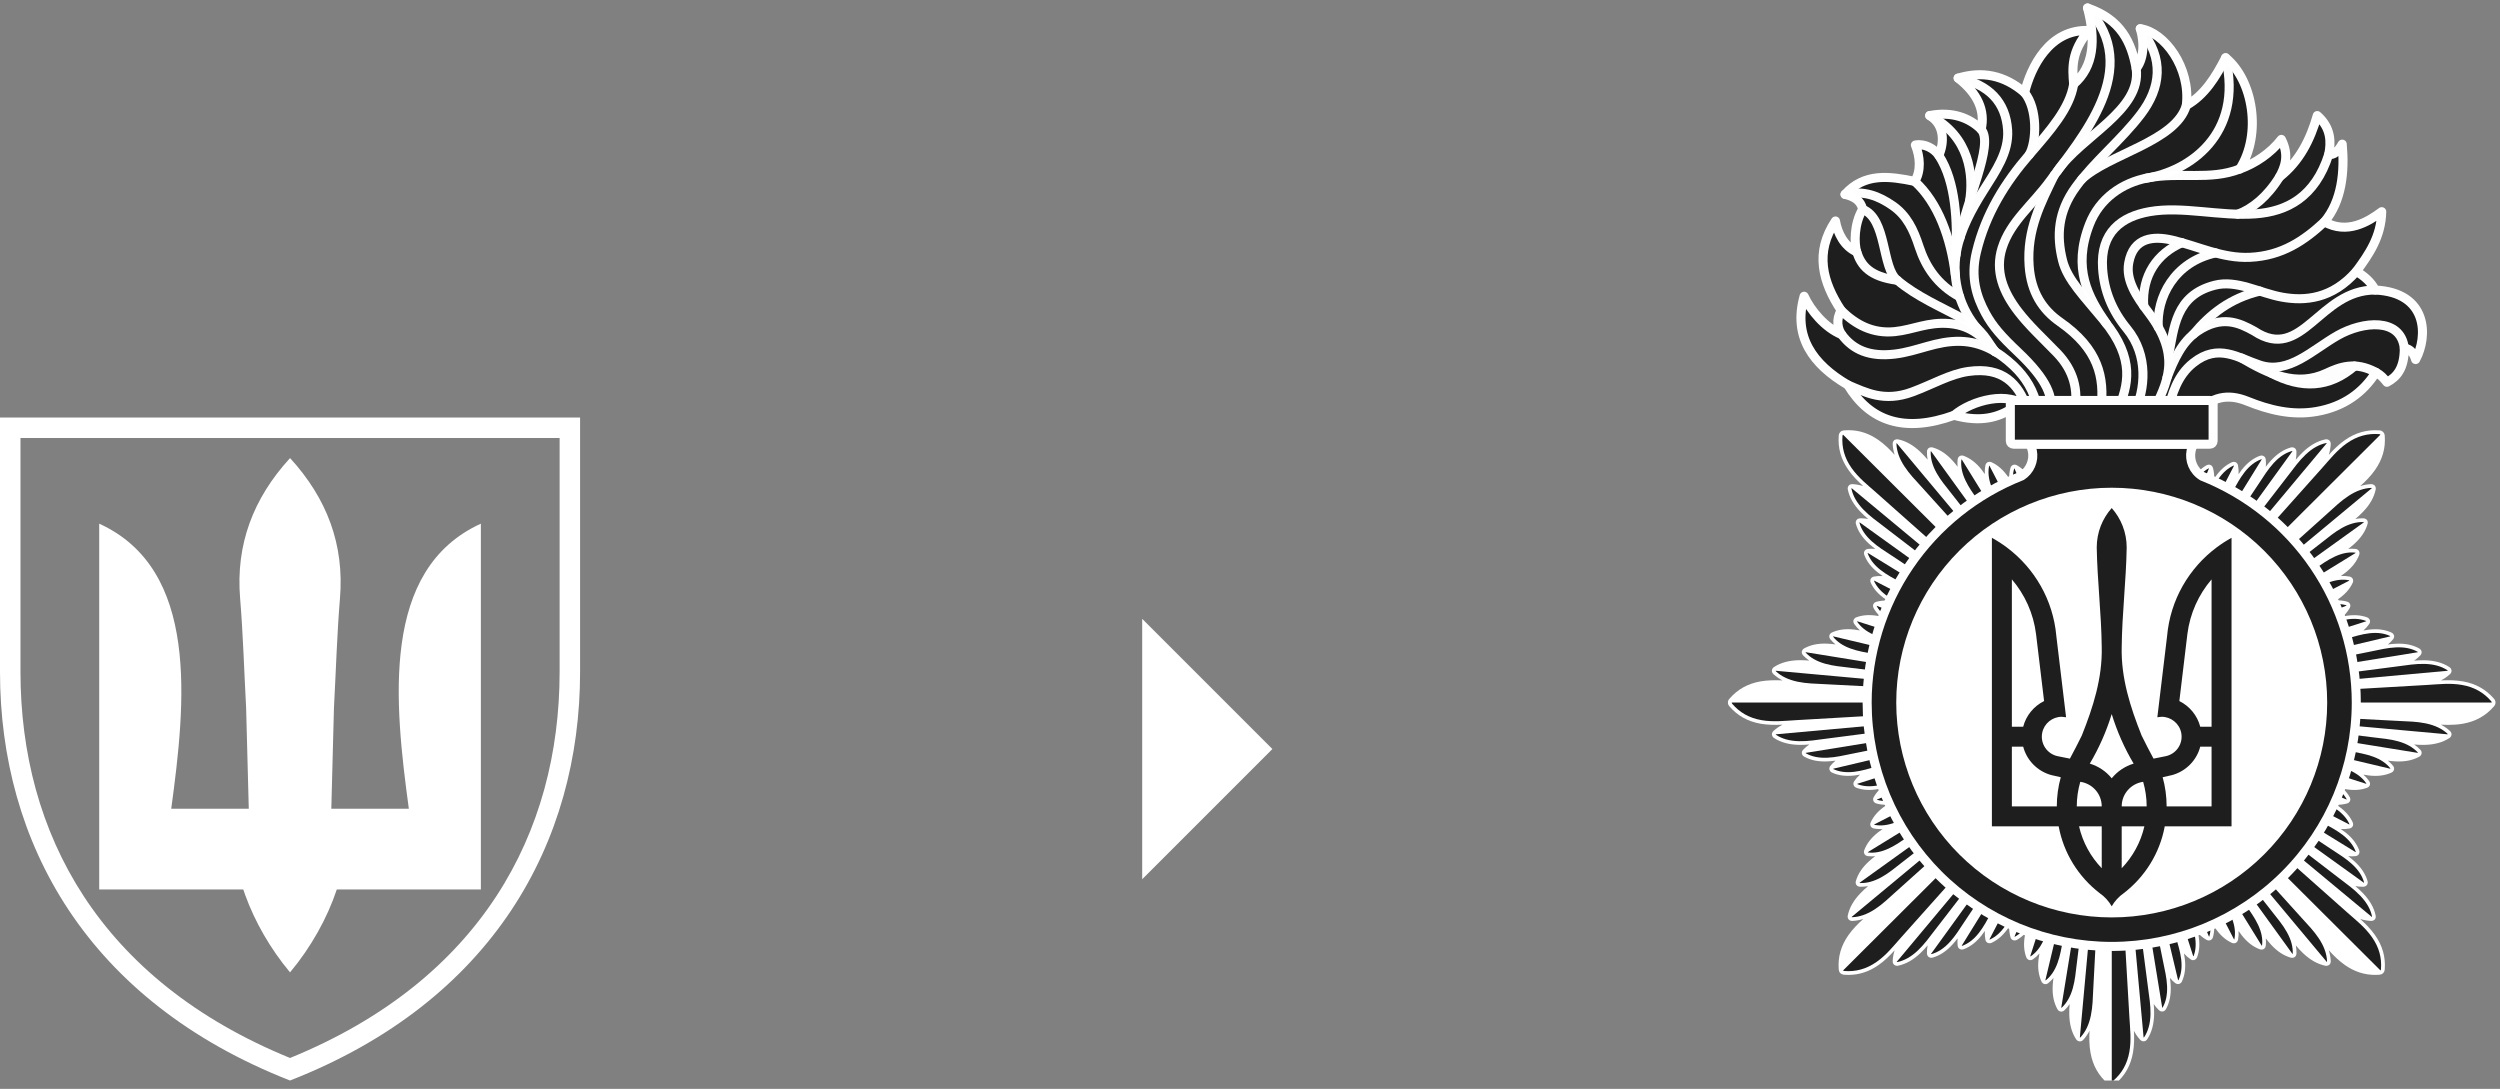 <svg width="225" height="98" viewBox="0 0 225 98" fill="none" xmlns="http://www.w3.org/2000/svg">
<rect x="0" y="0" width="225" height="98" fill="#808080" stroke="none"/>
<g clip-path="url(#clip0_9126_3139)">
<path d="M26.104 41.227C29.439 44.867 30.995 49.031 30.598 53.844C30.329 57.096 30.234 60.41 30.056 63.697L29.818 72.786H36.796C35.501 63.252 34.228 51.257 43.278 47.13V80.051H30.312C29.451 82.633 27.998 85.244 26.104 87.513C24.328 85.386 22.939 82.959 22.063 80.536L21.895 80.051H8.929V47.13C17.979 51.257 16.707 63.252 15.411 72.786H22.39L22.151 63.697C21.974 60.41 21.878 57.096 21.61 53.844C21.212 49.031 22.769 44.867 26.104 41.227Z" fill="white"/>
<path fill-rule="evenodd" clip-rule="evenodd" d="M52.208 60.46C52.208 75.811 44.39 90.084 26.105 97.246C7.819 90.084 0 75.811 0 60.46V37.58H52.208V60.46ZM1.843 60.461C1.843 74.988 8.944 88.213 26.104 95.218C43.263 88.213 50.365 74.988 50.366 60.461V39.422H1.843V60.461Z" fill="white"/>
<path d="M102.798 55.697L114.514 67.413L102.798 79.129V55.697Z" fill="white"/>
<g clip-path="url(#clip1_9126_3139)">
<path d="M166.387 38.717C166.247 38.716 166.105 38.721 165.96 38.732C165.835 38.743 165.731 38.785 165.649 38.86C165.641 38.867 165.634 38.874 165.628 38.88C165.547 38.962 165.5 39.068 165.488 39.195C165.486 39.2 165.486 39.203 165.486 39.208C165.401 40.332 165.688 41.345 166.365 42.304C166.758 42.862 167.221 43.323 167.695 43.75C167.366 43.646 167.036 43.587 166.699 43.572C166.535 43.572 166.437 43.651 166.408 43.685L166.404 43.689C166.398 43.695 166.391 43.701 166.386 43.708C166.339 43.762 166.265 43.88 166.303 44.064C166.452 44.763 166.822 45.416 167.437 46.061C167.661 46.295 167.896 46.508 168.136 46.708C167.921 46.667 167.709 46.648 167.497 46.648L167.406 46.649C167.241 46.655 167.146 46.737 167.101 46.79L167.088 46.807C167.046 46.864 166.983 46.984 167.032 47.161C167.216 47.801 167.604 48.384 168.216 48.942C168.397 49.107 168.584 49.258 168.774 49.4C168.55 49.378 168.295 49.381 168.152 49.401C168.136 49.401 168.12 49.403 168.104 49.405C167.937 49.428 167.853 49.524 167.816 49.581C167.811 49.589 167.806 49.598 167.801 49.606C167.769 49.667 167.734 49.774 167.778 49.913C167.78 49.921 167.783 49.93 167.786 49.938C168.009 50.536 168.417 51.063 169.033 51.548C169.167 51.654 169.303 51.752 169.441 51.844C169.174 51.829 168.912 51.843 168.652 51.892C168.483 51.926 168.404 52.031 168.372 52.09C168.37 52.094 168.368 52.097 168.367 52.1C168.362 52.11 168.358 52.118 168.355 52.127C168.355 52.128 168.354 52.13 168.353 52.131C168.327 52.197 168.306 52.309 168.368 52.45C168.636 53.029 169.083 53.524 169.735 53.961C169.781 53.992 169.828 54.023 169.875 54.052C169.525 54.038 169.189 54.075 168.872 54.162V54.162C168.868 54.163 168.864 54.164 168.86 54.166C168.72 54.208 168.65 54.295 168.616 54.359C168.61 54.371 168.604 54.383 168.599 54.396C168.574 54.459 168.544 54.588 168.631 54.742C168.781 55.006 168.97 55.248 169.201 55.47C169.17 55.464 169.14 55.458 169.11 55.452C168.338 55.301 167.668 55.337 167.076 55.555C166.948 55.6 166.881 55.681 166.847 55.747C166.835 55.768 166.825 55.791 166.818 55.814C166.799 55.879 166.782 56.003 166.869 56.141C166.872 56.145 166.875 56.151 166.879 56.155C167.025 56.369 167.198 56.563 167.399 56.742C167.236 56.71 167.071 56.683 166.902 56.663C166.119 56.572 165.458 56.657 164.877 56.923C164.739 56.986 164.682 57.087 164.657 57.156C164.651 57.173 164.647 57.191 164.643 57.21C164.63 57.279 164.629 57.402 164.732 57.534C164.868 57.703 165.022 57.858 165.195 57.999C164.96 57.966 164.721 57.941 164.477 57.93C163.639 57.891 162.962 58.032 162.374 58.356C162.255 58.423 162.203 58.513 162.18 58.582C162.174 58.599 162.169 58.615 162.166 58.632C162.164 58.641 162.163 58.65 162.162 58.659C162.155 58.724 162.16 58.852 162.28 58.983C162.28 58.983 162.28 58.983 162.28 58.983C162.281 58.985 162.283 58.987 162.284 58.988C162.285 58.989 162.286 58.99 162.286 58.99C162.451 59.162 162.634 59.316 162.836 59.454C162.581 59.431 162.321 59.417 162.058 59.417L161.881 59.419C160.99 59.442 160.264 59.642 159.662 60.033C159.567 60.095 159.519 60.169 159.493 60.24C159.481 60.27 159.473 60.302 159.47 60.334C159.47 60.339 159.469 60.344 159.469 60.349C159.465 60.418 159.478 60.552 159.611 60.673C159.853 60.895 160.125 61.082 160.431 61.238C159.74 61.204 159.05 61.22 158.462 61.322C157.303 61.524 156.382 62.038 155.641 62.896C155.557 62.996 155.513 63.105 155.515 63.187C155.512 63.206 155.512 63.225 155.513 63.244C155.515 63.359 155.559 63.467 155.645 63.567C156.382 64.422 157.304 64.935 158.463 65.137C159.05 65.239 159.739 65.257 160.43 65.221C160.127 65.377 159.857 65.563 159.616 65.783C159.484 65.904 159.471 66.038 159.474 66.089V66.09C159.474 66.114 159.476 66.137 159.482 66.16C159.497 66.235 159.541 66.34 159.668 66.424C160.27 66.814 160.996 67.014 161.887 67.037L162.064 67.039C162.327 67.039 162.587 67.024 162.843 67.002C162.636 67.142 162.45 67.3 162.282 67.476C162.165 67.601 162.16 67.731 162.165 67.76C162.165 67.785 162.168 67.81 162.174 67.834C162.189 67.906 162.236 68.019 162.38 68.1C162.965 68.424 163.646 68.564 164.481 68.525C164.726 68.515 164.966 68.49 165.201 68.456C165.027 68.599 164.872 68.755 164.735 68.926C164.643 69.042 164.636 69.155 164.645 69.227C164.649 69.259 164.657 69.29 164.67 69.319C164.697 69.386 164.756 69.474 164.882 69.533C165.464 69.799 166.125 69.884 166.907 69.793C167.076 69.772 167.242 69.746 167.405 69.714C167.203 69.892 167.029 70.089 166.882 70.303C166.784 70.448 166.804 70.579 166.816 70.611V70.612C166.82 70.634 166.827 70.655 166.835 70.676C166.863 70.743 166.927 70.846 167.075 70.899C167.671 71.118 168.348 71.153 169.114 71.004C169.155 70.996 169.196 70.987 169.238 70.979C168.993 71.208 168.794 71.461 168.636 71.737C168.564 71.867 168.575 71.98 168.596 72.049C168.6 72.065 168.606 72.08 168.613 72.095C168.645 72.168 168.716 72.265 168.87 72.312C168.875 72.314 168.88 72.315 168.885 72.316C169.187 72.399 169.505 72.436 169.837 72.426C169.802 72.449 169.766 72.472 169.731 72.496C169.078 72.933 168.631 73.428 168.363 74.01C168.292 74.167 168.331 74.292 168.361 74.353C168.361 74.354 168.362 74.355 168.362 74.356C168.364 74.36 168.367 74.364 168.369 74.368C168.4 74.426 168.479 74.529 168.646 74.564C168.652 74.565 168.658 74.566 168.664 74.567C168.849 74.601 169.04 74.618 169.233 74.618C169.301 74.618 169.369 74.616 169.437 74.612C169.3 74.705 169.164 74.803 169.03 74.908C168.414 75.393 168.006 75.92 167.782 76.518C167.779 76.526 167.777 76.535 167.774 76.544C167.726 76.694 167.772 76.807 167.792 76.84C167.794 76.843 167.794 76.844 167.796 76.847C167.801 76.857 167.806 76.866 167.812 76.876C167.848 76.932 167.93 77.026 168.092 77.05C168.098 77.052 168.105 77.053 168.112 77.053C168.224 77.066 168.337 77.072 168.452 77.072C168.557 77.072 168.664 77.067 168.77 77.056C168.58 77.198 168.393 77.35 168.212 77.515C167.6 78.072 167.212 78.656 167.027 79.299C166.979 79.472 167.042 79.593 167.084 79.649C167.09 79.658 167.097 79.666 167.104 79.675C167.152 79.729 167.246 79.802 167.407 79.808L167.493 79.808C167.705 79.808 167.918 79.789 168.131 79.748C167.892 79.949 167.656 80.162 167.433 80.397C166.818 81.041 166.447 81.694 166.298 82.397C166.261 82.576 166.334 82.694 166.381 82.748L166.389 82.757C166.443 82.817 166.559 82.896 166.719 82.884C167.047 82.869 167.372 82.81 167.699 82.705C167.224 83.133 166.759 83.596 166.364 84.154C165.688 85.114 165.401 86.127 165.485 87.227C165.485 87.241 165.486 87.255 165.488 87.269C165.5 87.394 165.546 87.497 165.599 87.546C165.603 87.552 165.608 87.558 165.613 87.564C165.625 87.577 165.637 87.59 165.651 87.601C165.718 87.662 165.801 87.701 165.911 87.719C165.928 87.723 165.947 87.726 165.964 87.728C166.091 87.737 166.217 87.742 166.343 87.742C167.323 87.742 168.215 87.451 169.07 86.852C169.628 86.461 170.089 86 170.516 85.529C170.413 85.851 170.355 86.173 170.341 86.497C170.334 86.672 170.415 86.774 170.453 86.808C170.49 86.846 170.535 86.875 170.586 86.892C170.636 86.911 170.69 86.924 170.733 86.924C170.756 86.924 170.811 86.917 170.834 86.912C171.535 86.764 172.191 86.394 172.836 85.781C173.071 85.558 173.285 85.324 173.486 85.085C173.439 85.329 173.42 85.571 173.426 85.812C173.432 85.983 173.52 86.078 173.573 86.12C173.604 86.144 173.637 86.163 173.674 86.175C173.743 86.201 173.802 86.21 173.893 86.195C173.909 86.192 173.924 86.189 173.939 86.184C174.582 86.001 175.167 85.615 175.726 85.004C175.891 84.824 176.043 84.638 176.185 84.448C176.163 84.671 176.165 84.891 176.189 85.108C176.209 85.284 176.312 85.371 176.372 85.407C176.403 85.425 176.435 85.438 176.468 85.446C176.504 85.456 176.54 85.462 176.571 85.462C176.611 85.462 176.688 85.448 176.724 85.433C177.324 85.211 177.853 84.805 178.34 84.19C178.445 84.057 178.543 83.922 178.636 83.785C178.62 84.052 178.636 84.312 178.684 84.566C178.685 84.572 178.686 84.578 178.687 84.585C178.724 84.746 178.827 84.821 178.886 84.852L178.892 84.854C178.918 84.867 178.946 84.877 178.975 84.883C179.064 84.904 179.139 84.895 179.217 84.864C179.226 84.861 179.235 84.857 179.244 84.853C179.825 84.586 180.321 84.14 180.759 83.491C180.784 83.455 180.807 83.419 180.83 83.383C180.82 83.719 180.857 84.038 180.942 84.344L180.946 84.357C180.995 84.519 181.107 84.586 181.169 84.612C181.174 84.614 181.178 84.616 181.183 84.617C181.287 84.656 181.417 84.645 181.525 84.584C181.801 84.428 182.053 84.23 182.283 83.987C182.273 84.029 182.264 84.071 182.256 84.114C182.106 84.883 182.14 85.548 182.363 86.149C182.417 86.293 182.516 86.356 182.581 86.384C182.608 86.396 182.636 86.404 182.666 86.408C182.771 86.427 182.854 86.403 182.938 86.353C182.946 86.348 182.955 86.344 182.962 86.338C183.176 86.192 183.371 86.02 183.549 85.82C183.517 85.982 183.491 86.146 183.471 86.314C183.379 87.093 183.465 87.752 183.733 88.336C183.799 88.477 183.904 88.533 183.973 88.555C183.996 88.562 184.019 88.568 184.043 88.57C184.166 88.582 184.251 88.551 184.344 88.478C184.514 88.342 184.669 88.19 184.811 88.017C184.777 88.251 184.752 88.49 184.741 88.733C184.704 89.56 184.843 90.245 185.168 90.828C185.243 90.965 185.351 91.014 185.425 91.032C185.434 91.034 185.444 91.036 185.454 91.038C185.465 91.04 185.475 91.04 185.486 91.041C185.578 91.05 185.676 91.035 185.793 90.928L185.8 90.921C185.974 90.756 186.13 90.573 186.269 90.37C186.241 90.68 186.226 90.997 186.235 91.32C186.257 92.209 186.458 92.933 186.849 93.533C186.913 93.63 186.991 93.678 187.065 93.703C187.098 93.716 187.134 93.724 187.171 93.725C187.176 93.726 187.183 93.726 187.188 93.726C187.266 93.726 187.381 93.702 187.479 93.597C187.486 93.591 187.491 93.585 187.497 93.579C187.716 93.339 187.903 93.069 188.059 92.766C188.027 93.403 188.025 94.056 188.143 94.729C188.346 95.884 188.861 96.803 189.72 97.54C189.821 97.625 189.932 97.669 190.053 97.67H190.055V97.671C190.063 97.671 190.07 97.67 190.078 97.67C190.19 97.666 190.295 97.623 190.391 97.541C190.392 97.54 190.393 97.54 190.394 97.539C191.251 96.804 191.767 95.885 191.969 94.73C192.086 94.06 192.086 93.409 192.054 92.773C192.205 93.065 192.387 93.327 192.6 93.564C192.605 93.57 192.611 93.576 192.616 93.582C192.724 93.696 192.84 93.72 192.917 93.72V93.72C192.919 93.72 192.92 93.72 192.921 93.72H192.925C192.98 93.719 193.039 93.707 193.088 93.68C193.144 93.652 193.205 93.605 193.256 93.526C193.647 92.926 193.848 92.203 193.87 91.314C193.878 90.991 193.863 90.674 193.836 90.364C193.974 90.566 194.128 90.748 194.299 90.909C194.307 90.917 194.315 90.925 194.324 90.932C194.423 91.019 194.523 91.037 194.591 91.037V91.036C194.593 91.036 194.596 91.037 194.598 91.037C194.6 91.037 194.604 91.037 194.606 91.037C194.681 91.037 194.75 91.011 194.805 90.969C194.851 90.938 194.898 90.891 194.938 90.821C195.261 90.239 195.401 89.554 195.364 88.727C195.352 88.483 195.328 88.244 195.294 88.009C195.437 88.183 195.593 88.337 195.766 88.475C195.85 88.54 195.93 88.57 196.043 88.566C196.133 88.565 196.214 88.527 196.272 88.468C196.309 88.435 196.345 88.389 196.375 88.327C196.641 87.748 196.726 87.088 196.634 86.308C196.615 86.14 196.588 85.975 196.556 85.812C196.735 86.014 196.932 86.187 197.148 86.334C197.17 86.348 197.191 86.361 197.213 86.371C197.223 86.377 197.234 86.382 197.245 86.387C197.328 86.422 197.404 86.429 197.483 86.395C197.548 86.379 197.604 86.344 197.647 86.296C197.684 86.259 197.719 86.208 197.744 86.14C197.965 85.541 198 84.877 197.85 84.108C197.842 84.066 197.833 84.024 197.824 83.983C198.055 84.228 198.308 84.428 198.586 84.585C198.681 84.639 198.781 84.657 198.893 84.628C198.909 84.624 198.925 84.619 198.94 84.612C199.006 84.585 199.123 84.513 199.167 84.344C199.251 84.04 199.289 83.722 199.279 83.389C199.302 83.424 199.325 83.459 199.349 83.494C199.787 84.144 200.284 84.59 200.867 84.858C200.91 84.877 200.999 84.898 201.046 84.898C201.076 84.898 201.115 84.892 201.15 84.882C201.162 84.879 201.173 84.876 201.184 84.872C201.191 84.869 201.197 84.866 201.202 84.864C201.206 84.862 201.211 84.861 201.215 84.859L201.22 84.856C201.282 84.825 201.39 84.746 201.425 84.569C201.472 84.315 201.489 84.055 201.472 83.787C201.564 83.925 201.663 84.06 201.768 84.193C202.256 84.808 202.784 85.215 203.391 85.44C203.426 85.452 203.5 85.466 203.537 85.466C203.575 85.466 203.624 85.456 203.667 85.442C203.671 85.441 203.676 85.439 203.681 85.438C203.695 85.432 203.708 85.427 203.72 85.42C203.732 85.413 203.745 85.406 203.756 85.398C203.816 85.356 203.901 85.269 203.92 85.108C203.944 84.892 203.946 84.674 203.923 84.452C204.066 84.642 204.218 84.828 204.383 85.008C204.942 85.618 205.526 86.005 206.169 86.189C206.184 86.193 206.2 86.197 206.216 86.198C206.313 86.215 206.376 86.202 206.447 86.175C206.458 86.17 206.469 86.165 206.48 86.16C206.494 86.153 206.508 86.145 206.519 86.137C206.53 86.129 206.541 86.12 206.551 86.111C206.611 86.057 206.676 85.966 206.683 85.812C206.689 85.572 206.669 85.332 206.623 85.088C206.824 85.328 207.038 85.562 207.273 85.785C207.919 86.398 208.574 86.768 209.276 86.916C209.287 86.918 209.299 86.92 209.31 86.922C209.413 86.934 209.471 86.919 209.543 86.887C209.569 86.876 209.593 86.863 209.616 86.846C209.628 86.837 209.639 86.828 209.649 86.819C209.653 86.814 209.657 86.811 209.66 86.807C209.711 86.753 209.774 86.655 209.768 86.498C209.753 86.17 209.694 85.846 209.589 85.52C210.018 85.994 210.482 86.457 211.042 86.851C211.897 87.45 212.789 87.741 213.77 87.741C213.896 87.741 214.022 87.735 214.155 87.726C214.279 87.714 214.382 87.671 214.463 87.598C214.474 87.588 214.484 87.578 214.494 87.567C214.54 87.517 214.593 87.438 214.617 87.307C214.621 87.288 214.624 87.269 214.626 87.25C214.711 86.125 214.424 85.112 213.747 84.152C213.355 83.595 212.891 83.134 212.417 82.708C212.742 82.811 213.065 82.869 213.391 82.883C213.481 82.89 213.564 82.863 213.616 82.835C213.718 82.79 213.793 82.695 213.809 82.582C213.822 82.528 213.824 82.465 213.807 82.392C213.659 81.693 213.288 81.04 212.673 80.395C212.45 80.161 212.214 79.948 211.974 79.748C212.188 79.788 212.4 79.808 212.612 79.808L212.702 79.806C212.876 79.802 212.972 79.712 213.015 79.658C213.02 79.652 213.026 79.644 213.031 79.637C213.07 79.579 213.124 79.462 213.078 79.295C212.893 78.654 212.506 78.072 211.894 77.514C211.713 77.349 211.526 77.197 211.335 77.055C211.559 77.077 211.777 77.076 211.997 77.052C212.145 77.035 212.23 76.96 212.275 76.903C212.297 76.875 212.314 76.844 212.326 76.811C212.354 76.741 212.368 76.644 212.325 76.518C212.101 75.92 211.694 75.393 211.077 74.907C210.944 74.802 210.807 74.704 210.67 74.612C210.937 74.628 211.201 74.613 211.454 74.564C211.461 74.563 211.469 74.561 211.476 74.559C211.641 74.521 211.715 74.415 211.745 74.354C211.75 74.344 211.753 74.335 211.757 74.325C211.784 74.257 211.804 74.145 211.742 74.006C211.475 73.426 211.027 72.932 210.376 72.495C210.341 72.471 210.306 72.448 210.271 72.426C210.603 72.437 210.923 72.399 211.225 72.316C211.229 72.315 211.233 72.314 211.236 72.314C211.409 72.264 211.478 72.147 211.504 72.082L211.508 72.071C211.533 72.001 211.552 71.882 211.477 71.743C211.475 71.74 211.474 71.738 211.472 71.735C211.316 71.46 211.117 71.209 210.874 70.98C210.915 70.989 210.957 70.997 210.999 71.005C211.771 71.156 212.44 71.12 213.031 70.901C213.179 70.85 213.245 70.752 213.274 70.682C213.282 70.666 213.288 70.649 213.292 70.631C213.311 70.562 213.32 70.44 213.228 70.302C213.082 70.089 212.909 69.893 212.707 69.716C212.871 69.747 213.036 69.774 213.204 69.794C213.989 69.885 214.647 69.801 215.229 69.534C215.232 69.533 215.234 69.532 215.237 69.531C215.378 69.463 215.432 69.357 215.453 69.29C215.457 69.278 215.46 69.266 215.462 69.254C215.476 69.184 215.48 69.06 215.381 68.932L215.375 68.924V68.924C215.238 68.754 215.084 68.599 214.911 68.457C215.146 68.491 215.386 68.516 215.631 68.527C215.718 68.531 215.803 68.533 215.886 68.533C216.602 68.533 217.204 68.392 217.727 68.104C217.73 68.103 217.732 68.102 217.734 68.1C217.869 68.025 217.918 67.918 217.936 67.846C217.942 67.825 217.945 67.802 217.946 67.78C217.951 67.709 217.937 67.598 217.841 67.49C217.837 67.484 217.832 67.479 217.827 67.474C217.661 67.299 217.476 67.143 217.27 67.003C217.525 67.026 217.784 67.04 218.047 67.04C218.099 67.043 218.166 67.039 218.225 67.038C219.117 67.016 219.843 66.815 220.443 66.425C220.54 66.363 220.589 66.287 220.614 66.215C220.628 66.18 220.636 66.143 220.638 66.105C220.641 66.023 220.621 65.901 220.494 65.784C220.254 65.564 219.982 65.377 219.679 65.221C219.901 65.232 220.126 65.239 220.351 65.239C220.824 65.239 221.248 65.206 221.646 65.137C222.804 64.935 223.726 64.421 224.465 63.564C224.548 63.467 224.592 63.36 224.595 63.241C224.595 63.233 224.595 63.224 224.595 63.216C224.593 63.107 224.553 63.004 224.477 62.91C224.473 62.904 224.468 62.898 224.463 62.892C223.726 62.037 222.804 61.523 221.646 61.322C221.061 61.221 220.375 61.203 219.686 61.237C219.987 61.082 220.256 60.895 220.497 60.675C220.624 60.557 220.64 60.429 220.637 60.378C220.637 60.35 220.634 60.321 220.627 60.294C220.611 60.22 220.566 60.118 220.442 60.037C219.84 59.647 219.115 59.447 218.223 59.425C217.901 59.419 217.582 59.432 217.269 59.459C217.472 59.321 217.654 59.168 217.817 58.997C217.82 58.994 217.824 58.99 217.827 58.987C217.936 58.872 217.95 58.753 217.945 58.679C217.943 58.661 217.941 58.642 217.936 58.624C217.921 58.554 217.873 58.442 217.73 58.361C217.145 58.037 216.466 57.897 215.629 57.935C215.384 57.946 215.144 57.971 214.91 58.005C215.083 57.864 215.237 57.708 215.374 57.538C215.378 57.533 215.382 57.528 215.386 57.522C215.401 57.501 215.414 57.48 215.425 57.46C215.428 57.454 215.432 57.448 215.435 57.442C215.479 57.358 215.49 57.277 215.457 57.19C215.454 57.177 215.449 57.164 215.444 57.151C215.419 57.084 215.36 56.989 215.228 56.928C214.646 56.661 213.986 56.577 213.203 56.669C213.034 56.689 212.868 56.715 212.705 56.747C212.907 56.569 213.08 56.374 213.226 56.16C213.229 56.157 213.231 56.154 213.233 56.15C213.324 56.011 213.307 55.885 213.288 55.821C213.285 55.81 213.281 55.798 213.276 55.787C213.247 55.713 213.181 55.621 213.035 55.562C212.439 55.343 211.762 55.308 210.997 55.457C210.954 55.465 210.912 55.474 210.87 55.483C211.115 55.253 211.314 55.002 211.471 54.726C211.561 54.572 211.529 54.44 211.502 54.374C211.5 54.369 211.497 54.364 211.496 54.36C211.466 54.296 211.393 54.187 211.231 54.144C210.926 54.06 210.608 54.023 210.268 54.032C210.305 54.009 210.342 53.985 210.379 53.96C211.031 53.522 211.478 53.027 211.746 52.446C211.8 52.326 211.791 52.225 211.769 52.155C211.761 52.129 211.751 52.103 211.736 52.079C211.734 52.077 211.734 52.075 211.733 52.074C211.695 52.01 211.615 51.921 211.461 51.891L211.454 51.89C211.201 51.842 210.938 51.826 210.672 51.843C210.81 51.75 210.946 51.653 211.08 51.547C211.696 51.062 212.104 50.535 212.327 49.937C212.331 49.929 212.333 49.921 212.335 49.913C212.375 49.788 212.351 49.689 212.322 49.626C212.313 49.605 212.301 49.584 212.288 49.566C212.246 49.507 212.162 49.424 212.008 49.404L211.997 49.402C211.783 49.379 211.562 49.377 211.339 49.4C211.529 49.257 211.716 49.106 211.897 48.941C212.509 48.383 212.897 47.8 213.081 47.158C213.098 47.097 213.102 47.043 213.097 46.996C213.096 46.866 213.018 46.754 212.907 46.702C212.856 46.673 212.789 46.65 212.703 46.648L212.616 46.647C212.404 46.647 212.192 46.667 211.978 46.707C212.217 46.507 212.453 46.294 212.676 46.059C213.291 45.416 213.661 44.762 213.81 44.064C213.85 43.883 213.777 43.764 213.73 43.709V43.709C213.726 43.705 213.722 43.7 213.718 43.696C213.711 43.688 213.703 43.68 213.695 43.673C213.642 43.627 213.549 43.572 213.392 43.572H213.39C213.067 43.586 212.746 43.643 212.424 43.746C212.895 43.32 213.356 42.861 213.747 42.307C214.423 41.347 214.711 40.334 214.627 39.235C214.627 39.22 214.625 39.204 214.623 39.189C214.609 39.066 214.563 38.963 214.481 38.879C214.479 38.877 214.477 38.875 214.475 38.874L214.467 38.866C214.409 38.811 214.308 38.747 214.153 38.734C214.151 38.734 214.149 38.734 214.147 38.734C213.031 38.651 212.006 38.934 211.041 39.609C210.481 40.002 210.017 40.466 209.588 40.94C209.692 40.615 209.752 40.29 209.766 39.962C209.772 39.813 209.714 39.717 209.664 39.663C209.663 39.661 209.662 39.66 209.661 39.659C209.65 39.647 209.639 39.636 209.626 39.625C209.556 39.567 209.469 39.535 209.374 39.535C209.352 39.535 209.297 39.542 209.274 39.547C208.572 39.695 207.917 40.065 207.271 40.677C207.036 40.901 206.822 41.136 206.621 41.375C206.667 41.131 206.687 40.888 206.68 40.645C206.674 40.483 206.597 40.39 206.563 40.365C206.552 40.354 206.539 40.343 206.527 40.333L206.513 40.324C206.45 40.279 206.373 40.256 206.293 40.256C206.262 40.256 206.197 40.266 206.167 40.274C205.525 40.458 204.94 40.844 204.381 41.454C204.215 41.635 204.064 41.821 203.921 42.011C203.943 41.788 203.942 41.569 203.918 41.351C203.897 41.177 203.796 41.09 203.737 41.054C203.727 41.048 203.717 41.042 203.706 41.037C203.653 41.011 203.596 40.997 203.535 40.997C203.496 40.997 203.418 41.012 203.381 41.025C202.782 41.248 202.254 41.655 201.766 42.269C201.661 42.403 201.563 42.538 201.47 42.676C201.486 42.407 201.47 42.146 201.422 41.891C201.391 41.731 201.297 41.652 201.233 41.615C201.226 41.611 201.219 41.607 201.213 41.604C201.21 41.603 201.208 41.602 201.205 41.6C201.186 41.592 201.166 41.585 201.145 41.579C201.046 41.553 200.964 41.564 200.88 41.599C200.874 41.601 200.868 41.604 200.863 41.606C200.282 41.873 199.786 42.319 199.347 42.969C199.324 43.003 199.301 43.037 199.279 43.072C199.289 42.738 199.251 42.42 199.166 42.116C199.119 41.942 199.002 41.872 198.936 41.845C198.919 41.838 198.901 41.833 198.882 41.829C198.777 41.804 198.682 41.823 198.601 41.866C198.595 41.869 198.59 41.872 198.584 41.875C198.309 42.031 198.057 42.229 197.827 42.473L182.283 42.474C182.051 42.229 181.796 42.029 181.515 41.87C181.424 41.822 181.338 41.804 181.232 41.827C181.21 41.831 181.188 41.838 181.166 41.847C181.103 41.874 180.989 41.944 180.941 42.115C180.857 42.42 180.819 42.737 180.829 43.071C180.806 43.035 180.783 43 180.759 42.965C180.32 42.315 179.824 41.869 179.243 41.602C179.237 41.6 179.233 41.598 179.227 41.596C179.141 41.559 179.055 41.55 178.954 41.578C178.928 41.584 178.903 41.595 178.879 41.607C178.816 41.642 178.717 41.721 178.683 41.89C178.635 42.144 178.619 42.403 178.635 42.67C178.542 42.533 178.445 42.398 178.339 42.265C177.852 41.651 177.324 41.244 176.716 41.019C176.637 40.991 176.562 40.983 176.471 41.008C176.427 41.018 176.386 41.036 176.349 41.063C176.291 41.104 176.208 41.19 176.187 41.351C176.164 41.566 176.162 41.785 176.184 42.006C176.042 41.817 175.89 41.631 175.725 41.451C175.166 40.84 174.581 40.454 173.936 40.27C173.853 40.246 173.766 40.246 173.672 40.28C173.655 40.286 173.639 40.293 173.624 40.301C173.613 40.307 173.604 40.312 173.595 40.317C173.587 40.323 173.58 40.328 173.572 40.335V40.335C173.52 40.377 173.432 40.472 173.426 40.647C173.42 40.887 173.439 41.127 173.485 41.369C173.285 41.13 173.071 40.896 172.836 40.673C172.19 40.06 171.534 39.69 170.836 39.544C170.748 39.523 170.652 39.532 170.558 39.575C170.554 39.576 170.55 39.578 170.546 39.58V39.578C170.524 39.59 170.503 39.603 170.485 39.618C170.483 39.62 170.481 39.621 170.48 39.623C170.474 39.628 170.467 39.633 170.462 39.639C170.41 39.688 170.335 39.789 170.341 39.962C170.355 40.287 170.414 40.61 170.519 40.934C170.09 40.462 169.628 39.999 169.069 39.607C168.225 39.016 167.365 38.723 166.386 38.717L166.387 38.717Z" fill="white"/>
<path d="M224.256 63.225C224.256 63.225 224.256 63.224 224.256 63.224C224.255 63.187 224.239 63.148 224.204 63.107C224.204 63.106 224.204 63.106 224.203 63.105C224.203 63.105 224.203 63.105 224.203 63.105C223.547 62.344 222.702 61.84 221.58 61.645C220.509 61.458 219.486 61.584 218.444 61.645L191.826 63.186L190.457 63.19V63.226H224.256C224.256 63.226 224.256 63.226 224.256 63.225L224.256 63.225Z" fill="#1E1E1E"/>
<path d="M155.857 63.231H189.656V63.268L188.287 63.271L161.668 64.813C160.627 64.873 159.604 64.999 158.532 64.813C157.41 64.618 156.565 64.114 155.909 63.353C155.909 63.353 155.909 63.352 155.909 63.352C155.909 63.352 155.909 63.352 155.909 63.352C155.873 63.31 155.857 63.271 155.857 63.234C155.857 63.233 155.857 63.232 155.857 63.231Z" fill="#1E1E1E"/>
<path d="M190.06 97.328C190.06 97.328 190.061 97.328 190.061 97.328C190.099 97.328 190.137 97.312 190.179 97.277C190.179 97.277 190.18 97.276 190.18 97.276C190.18 97.276 190.18 97.276 190.181 97.276C190.944 96.622 191.449 95.779 191.645 94.66C191.832 93.592 191.705 92.572 191.645 91.534L190.099 64.994L190.095 63.629H190.059V97.328C190.059 97.328 190.059 97.328 190.06 97.328L190.06 97.328Z" fill="#1E1E1E"/>
<path d="M214.238 39.117C214.238 39.117 214.237 39.117 214.237 39.117C214.21 39.09 214.172 39.074 214.118 39.07C214.117 39.07 214.117 39.07 214.116 39.07V39.07C214.116 39.07 214.116 39.07 214.115 39.07C213.112 38.994 212.157 39.233 211.225 39.886C210.336 40.51 209.701 41.32 209.008 42.097L191.279 61.954L190.313 62.922L190.339 62.947L214.239 39.118C214.238 39.118 214.238 39.118 214.238 39.117L214.238 39.117Z" fill="#1E1E1E"/>
<path d="M214.241 87.338C214.241 87.337 214.242 87.337 214.242 87.337C214.268 87.31 214.284 87.272 214.289 87.218C214.289 87.217 214.289 87.216 214.289 87.216C214.289 87.216 214.289 87.215 214.289 87.215C214.365 86.215 214.125 85.263 213.47 84.334C212.845 83.447 212.032 82.814 211.252 82.123L191.337 64.446L190.367 63.483L190.341 63.509L214.24 87.338C214.241 87.338 214.241 87.338 214.241 87.338Z" fill="#1E1E1E"/>
<path d="M165.872 39.119L189.771 62.948L189.746 62.973L188.775 62.011L168.86 44.334C168.081 43.643 167.268 43.01 166.642 42.123C165.987 41.194 165.747 40.242 165.823 39.242C165.823 39.242 165.823 39.241 165.823 39.241C165.823 39.241 165.823 39.241 165.823 39.24C165.828 39.186 165.844 39.147 165.87 39.12C165.871 39.12 165.871 39.119 165.872 39.119Z" fill="#1E1E1E"/>
<path d="M165.876 87.343C165.877 87.343 165.877 87.343 165.877 87.344C165.904 87.37 165.943 87.386 165.997 87.39C165.997 87.39 165.998 87.391 165.999 87.391H165.999C165.999 87.391 165.999 87.391 165.999 87.391C167.002 87.466 167.957 87.227 168.889 86.574C169.779 85.951 170.413 85.14 171.107 84.363L188.835 64.507L189.801 63.539L189.775 63.513L165.876 87.342C165.876 87.343 165.876 87.343 165.876 87.343Z" fill="#1E1E1E"/>
<path d="M168.913 54.521L189.677 63.097L189.671 63.111L188.829 62.766L172.213 56.647C171.562 56.408 170.912 56.2 170.286 55.851C169.63 55.486 169.197 55.064 168.924 54.584C168.924 54.584 168.924 54.584 168.924 54.584C168.924 54.584 168.924 54.584 168.924 54.584C168.909 54.558 168.906 54.538 168.912 54.522C168.913 54.522 168.913 54.521 168.913 54.521Z" fill="#1E1E1E"/>
<path d="M211.191 71.957L190.426 63.381L190.432 63.366L191.274 63.712L207.891 69.831C208.541 70.07 209.191 70.278 209.818 70.626C210.473 70.992 210.906 71.414 211.179 71.893C211.179 71.894 211.179 71.894 211.179 71.894C211.179 71.894 211.179 71.894 211.179 71.894C211.194 71.92 211.197 71.94 211.191 71.956C211.191 71.956 211.191 71.957 211.191 71.957Z" fill="#1E1E1E"/>
<path d="M198.809 42.156L190.208 62.859L190.193 62.853L190.54 62.014L196.677 45.446C196.917 44.798 197.125 44.15 197.475 43.525C197.841 42.871 198.264 42.44 198.746 42.168C198.746 42.168 198.746 42.168 198.746 42.168C198.746 42.168 198.746 42.168 198.746 42.167C198.772 42.153 198.793 42.15 198.808 42.156C198.809 42.156 198.809 42.156 198.809 42.156Z" fill="#1E1E1E"/>
<path d="M181.302 84.301C181.302 84.301 181.303 84.301 181.303 84.301C181.318 84.308 181.338 84.304 181.364 84.29C181.365 84.29 181.365 84.29 181.365 84.29C181.365 84.29 181.365 84.29 181.365 84.29C181.847 84.018 182.27 83.586 182.636 82.932C182.986 82.308 183.194 81.659 183.434 81.011L189.571 64.443L189.918 63.604L189.903 63.598L181.302 84.301C181.302 84.301 181.302 84.301 181.302 84.301L181.302 84.301Z" fill="#1E1E1E"/>
<path d="M168.922 71.958L189.687 63.383L189.693 63.398L188.852 63.747L172.763 71.135C172.134 71.424 171.527 71.736 170.836 71.931C170.114 72.135 169.508 72.142 168.975 71.995C168.975 71.995 168.975 71.995 168.975 71.995C168.975 71.995 168.975 71.995 168.975 71.995C168.946 71.987 168.929 71.975 168.922 71.959C168.922 71.959 168.922 71.959 168.922 71.958Z" fill="#1E1E1E"/>
<path d="M211.189 54.501L190.425 63.077L190.419 63.062L191.259 62.713L207.348 55.325C207.978 55.035 208.585 54.724 209.275 54.529C209.998 54.325 210.603 54.318 211.136 54.465L211.137 54.465C211.137 54.465 211.137 54.465 211.137 54.465C211.166 54.473 211.182 54.485 211.189 54.501C211.189 54.501 211.189 54.501 211.19 54.501H211.189Z" fill="#1E1E1E"/>
<path d="M181.301 42.158L189.902 62.861L189.887 62.867L189.537 62.029L182.127 45.987C181.837 45.36 181.524 44.755 181.329 44.066C181.124 43.346 181.117 42.742 181.265 42.211C181.265 42.211 181.265 42.211 181.265 42.211C181.265 42.21 181.265 42.21 181.265 42.21C181.273 42.181 181.285 42.165 181.3 42.158C181.301 42.158 181.301 42.158 181.301 42.158Z" fill="#1E1E1E"/>
<path d="M198.81 84.301L190.21 63.598L190.225 63.592L190.574 64.43L197.985 80.472C198.275 81.099 198.587 81.704 198.783 82.392C198.988 83.113 198.995 83.717 198.847 84.248C198.847 84.248 198.847 84.248 198.847 84.249C198.847 84.249 198.847 84.249 198.847 84.249C198.839 84.278 198.827 84.294 198.811 84.301C198.811 84.301 198.811 84.301 198.81 84.301L198.81 84.301Z" fill="#1E1E1E"/>
<path d="M168.67 52.252L188.645 62.524L188.637 62.538L187.827 62.124L171.78 54.645C171.152 54.352 170.522 54.091 169.927 53.692C169.304 53.273 168.908 52.817 168.676 52.316C168.676 52.316 168.676 52.316 168.676 52.316C168.676 52.316 168.676 52.316 168.676 52.315C168.663 52.288 168.662 52.268 168.669 52.253C168.669 52.252 168.669 52.252 168.67 52.252Z" fill="#1E1E1E"/>
<path d="M168.101 49.764L187.236 61.518L187.228 61.532L186.452 61.057L171.02 52.385C170.416 52.046 169.808 51.738 169.245 51.294C168.655 50.83 168.295 50.345 168.102 49.828C168.102 49.828 168.102 49.828 168.102 49.828C168.102 49.828 168.102 49.828 168.102 49.827C168.092 49.799 168.092 49.779 168.1 49.764C168.101 49.764 168.101 49.764 168.101 49.764Z" fill="#1E1E1E"/>
<path d="M167.361 47.01L186.735 60.933L186.725 60.947L185.939 60.384L170.244 49.998C169.629 49.591 169.007 49.217 168.446 48.706C167.858 48.17 167.517 47.633 167.357 47.077C167.357 47.077 167.357 47.077 167.357 47.077C167.357 47.077 167.357 47.077 167.357 47.076C167.348 47.046 167.35 47.025 167.361 47.011C167.361 47.01 167.361 47.01 167.361 47.01Z" fill="#1E1E1E"/>
<path d="M166.644 43.932L186.486 60.411L186.474 60.425L185.669 59.759L169.525 47.371C168.893 46.886 168.25 46.436 167.684 45.842C167.091 45.22 166.764 44.615 166.634 44.004C166.634 44.004 166.634 44.004 166.634 44.004C166.634 44.004 166.634 44.004 166.634 44.004C166.627 43.97 166.63 43.948 166.643 43.933C166.643 43.933 166.643 43.932 166.644 43.932Z" fill="#1E1E1E"/>
<path d="M211.445 52.251C211.445 52.251 211.445 52.251 211.445 52.251C211.437 52.236 211.42 52.226 211.39 52.22C211.39 52.22 211.39 52.22 211.389 52.22C211.389 52.22 211.389 52.22 211.389 52.22C210.846 52.117 210.243 52.175 209.54 52.438C208.868 52.69 208.289 53.051 207.686 53.391L192.271 62.092L191.463 62.509L191.47 62.523L211.445 52.252C211.445 52.252 211.445 52.251 211.445 52.251L211.445 52.251Z" fill="#1E1E1E"/>
<path d="M212.012 49.763C212.012 49.763 212.011 49.763 212.011 49.763C212.002 49.749 211.984 49.74 211.955 49.736C211.954 49.736 211.954 49.736 211.954 49.736C211.954 49.736 211.954 49.736 211.953 49.736C211.404 49.675 210.807 49.778 210.126 50.094C209.476 50.396 208.926 50.799 208.35 51.184L193.642 61.026L192.868 61.504L192.876 61.518L212.012 49.764C212.012 49.764 212.012 49.763 212.011 49.763L212.012 49.763Z" fill="#1E1E1E"/>
<path d="M212.753 47.009C212.753 47.009 212.752 47.009 212.752 47.008C212.741 46.995 212.721 46.987 212.69 46.986C212.689 46.986 212.689 46.985 212.689 46.985C212.689 46.985 212.689 46.985 212.688 46.985C212.096 46.97 211.469 47.129 210.77 47.518C210.103 47.889 209.553 48.358 208.973 48.81L194.153 60.354L193.369 60.919L193.379 60.933L212.753 47.009C212.753 47.009 212.753 47.009 212.753 47.009L212.753 47.009Z" fill="#1E1E1E"/>
<path d="M213.47 43.931C213.47 43.931 213.47 43.93 213.469 43.93C213.457 43.916 213.434 43.909 213.4 43.91C213.4 43.91 213.399 43.91 213.399 43.91C213.399 43.91 213.399 43.91 213.399 43.91C212.758 43.939 212.093 44.158 211.369 44.63C210.678 45.081 210.119 45.628 209.528 46.159L194.418 59.727L193.616 60.396L193.628 60.41L213.47 43.931C213.47 43.931 213.47 43.931 213.47 43.931L213.47 43.931Z" fill="#1E1E1E"/>
<path d="M211.442 74.206L191.467 63.934L191.475 63.92L192.284 64.335L208.332 71.813C208.96 72.106 209.59 72.367 210.185 72.766C210.808 73.185 211.204 73.641 211.436 74.142C211.436 74.142 211.436 74.142 211.436 74.142C211.436 74.142 211.436 74.143 211.436 74.143C211.448 74.17 211.45 74.19 211.442 74.205C211.442 74.206 211.442 74.206 211.442 74.206L211.442 74.206Z" fill="#1E1E1E"/>
<path d="M212.01 76.695L192.875 64.941L192.883 64.927L193.659 65.402L209.091 74.074C209.694 74.413 210.303 74.721 210.866 75.164C211.455 75.629 211.816 76.114 212.008 76.631C212.008 76.631 212.008 76.631 212.008 76.631C212.008 76.631 212.008 76.631 212.008 76.632C212.019 76.66 212.019 76.68 212.01 76.694C212.01 76.695 212.01 76.695 212.01 76.695L212.01 76.695Z" fill="#1E1E1E"/>
<path d="M212.751 79.45L193.377 65.526L193.387 65.512L194.173 66.075L209.868 76.462C210.483 76.868 211.105 77.242 211.666 77.754C212.254 78.289 212.595 78.826 212.755 79.382V79.382C212.755 79.383 212.755 79.383 212.755 79.383C212.764 79.413 212.762 79.434 212.751 79.449C212.751 79.449 212.751 79.449 212.751 79.45L212.751 79.45Z" fill="#1E1E1E"/>
<path d="M213.468 82.528L193.625 66.048L193.638 66.034L194.442 66.7L210.586 79.088C211.218 79.573 211.861 80.024 212.427 80.618C213.02 81.239 213.348 81.844 213.477 82.455V82.456C213.477 82.456 213.477 82.456 213.477 82.456C213.484 82.489 213.481 82.512 213.468 82.527C213.468 82.527 213.468 82.527 213.468 82.528L213.468 82.528Z" fill="#1E1E1E"/>
<path d="M168.667 74.208C168.667 74.208 168.667 74.209 168.667 74.209C168.675 74.224 168.692 74.234 168.722 74.24C168.722 74.24 168.722 74.24 168.723 74.24L168.723 74.24C168.723 74.24 168.723 74.24 168.723 74.24C169.266 74.342 169.869 74.285 170.572 74.022C171.244 73.77 171.823 73.409 172.426 73.068L187.841 64.368L188.649 63.95L188.642 63.936L168.667 74.208C168.667 74.208 168.667 74.208 168.667 74.208Z" fill="#1E1E1E"/>
<path d="M168.099 76.697C168.099 76.697 168.099 76.697 168.099 76.697C168.108 76.712 168.126 76.721 168.156 76.724C168.156 76.724 168.156 76.724 168.157 76.724L168.157 76.724C168.157 76.724 168.157 76.724 168.157 76.724C168.707 76.785 169.303 76.682 169.984 76.366C170.635 76.064 171.184 75.661 171.76 75.276L186.468 65.434L187.242 64.956L187.234 64.942L168.099 76.697C168.099 76.697 168.099 76.697 168.099 76.697Z" fill="#1E1E1E"/>
<path d="M167.359 79.451C167.359 79.451 167.359 79.451 167.36 79.451C167.37 79.465 167.39 79.473 167.422 79.474C167.423 79.474 167.423 79.474 167.423 79.474L167.423 79.474C167.423 79.474 167.423 79.474 167.424 79.474C168.015 79.49 168.643 79.331 169.341 78.942C170.009 78.571 170.559 78.102 171.139 77.65L185.959 66.106L186.743 65.54L186.733 65.527L167.359 79.451C167.359 79.451 167.359 79.451 167.359 79.451L167.359 79.451Z" fill="#1E1E1E"/>
<path d="M166.642 82.529C166.642 82.529 166.642 82.529 166.642 82.529C166.655 82.544 166.677 82.551 166.711 82.549C166.712 82.549 166.712 82.549 166.713 82.549L166.713 82.549C166.713 82.549 166.713 82.549 166.713 82.549C167.353 82.521 168.018 82.302 168.743 81.829C169.434 81.378 169.992 80.831 170.584 80.3L185.693 66.732L186.496 66.063L186.484 66.049L166.641 82.529C166.641 82.529 166.642 82.529 166.642 82.529L166.642 82.529Z" fill="#1E1E1E"/>
<path d="M212.966 70.545C212.966 70.545 212.966 70.545 212.966 70.544C212.971 70.528 212.966 70.509 212.95 70.484C212.949 70.484 212.949 70.484 212.949 70.483C212.949 70.483 212.949 70.483 212.949 70.483C212.637 70.028 212.171 69.643 211.487 69.334C210.833 69.038 210.168 68.886 209.5 68.701L192.43 63.985L191.562 63.71L191.557 63.726L212.966 70.545C212.966 70.545 212.966 70.545 212.966 70.545L212.966 70.545Z" fill="#1E1E1E"/>
<path d="M215.132 69.188C215.132 69.187 215.132 69.187 215.132 69.187C215.135 69.171 215.129 69.151 215.111 69.128C215.11 69.128 215.11 69.128 215.11 69.127C215.11 69.127 215.11 69.127 215.11 69.127C214.764 68.697 214.27 68.348 213.564 68.092C212.89 67.847 212.215 67.745 211.535 67.611L194.155 64.201L193.269 63.993L193.265 64.008L215.132 69.188C215.132 69.188 215.132 69.188 215.132 69.188Z" fill="#1E1E1E"/>
<path d="M217.609 67.76C217.609 67.76 217.609 67.76 217.609 67.76C217.611 67.742 217.603 67.722 217.581 67.699C217.581 67.699 217.58 67.699 217.58 67.698C217.58 67.698 217.58 67.698 217.58 67.698C217.173 67.27 216.616 66.94 215.846 66.722C215.111 66.515 214.39 66.458 213.659 66.369L194.992 64.083L194.037 63.93L194.035 63.947L217.609 67.761C217.609 67.76 217.609 67.76 217.609 67.76L217.609 67.76Z" fill="#1E1E1E"/>
<path d="M220.299 66.09C220.299 66.09 220.299 66.09 220.299 66.09C220.3 66.071 220.289 66.05 220.264 66.027C220.264 66.026 220.263 66.026 220.263 66.026C220.263 66.026 220.263 66.026 220.263 66.026C219.79 65.594 219.164 65.281 218.317 65.104C217.508 64.935 216.725 64.928 215.931 64.887L195.624 63.829L194.582 63.736L194.581 63.754L220.299 66.091C220.299 66.091 220.299 66.091 220.299 66.09L220.299 66.09Z" fill="#1E1E1E"/>
<path d="M197.393 86.069L190.554 64.723L190.569 64.718L190.848 65.582L196.891 82.184C197.128 82.834 197.388 83.463 197.526 84.165C197.67 84.9 197.626 85.502 197.434 86.02C197.434 86.02 197.434 86.02 197.434 86.02C197.434 86.02 197.434 86.02 197.434 86.02C197.424 86.048 197.41 86.064 197.394 86.069C197.394 86.069 197.394 86.069 197.393 86.069L197.393 86.069Z" fill="#1E1E1E"/>
<path d="M196.031 88.229L190.836 66.427L190.852 66.423L191.064 67.306L195.826 84.317C196.012 84.983 196.224 85.63 196.308 86.34C196.396 87.084 196.306 87.681 196.076 88.182C196.076 88.182 196.076 88.182 196.076 88.183C196.076 88.183 196.076 88.183 196.075 88.183C196.063 88.21 196.049 88.225 196.032 88.229C196.032 88.229 196.031 88.229 196.031 88.229L196.031 88.229Z" fill="#1E1E1E"/>
<path d="M194.6 90.699L190.776 67.194L190.793 67.192L190.949 68.144L194.681 86.554C194.827 87.274 195.002 87.978 195.036 88.735C195.072 89.528 194.932 90.148 194.651 90.654C194.651 90.654 194.651 90.654 194.651 90.654C194.651 90.654 194.651 90.655 194.651 90.655C194.635 90.682 194.619 90.696 194.601 90.699C194.601 90.699 194.601 90.699 194.6 90.699L194.6 90.699Z" fill="#1E1E1E"/>
<path d="M192.925 93.381L190.581 67.739L190.6 67.738L190.696 68.776L193.326 88.918C193.429 89.706 193.564 90.478 193.544 91.297C193.522 92.155 193.324 92.813 192.983 93.337C192.983 93.337 192.983 93.337 192.983 93.337C192.982 93.337 192.982 93.337 192.982 93.337C192.964 93.366 192.945 93.379 192.926 93.381C192.925 93.381 192.925 93.381 192.925 93.381L192.925 93.381Z" fill="#1E1E1E"/>
<path d="M167.145 55.912C167.145 55.912 167.145 55.912 167.145 55.913C167.14 55.929 167.145 55.948 167.161 55.973C167.161 55.973 167.162 55.973 167.162 55.974L167.162 55.974C167.162 55.974 167.162 55.974 167.162 55.974C167.474 56.429 167.941 56.814 168.625 57.123C169.278 57.419 169.943 57.571 170.611 57.756L187.682 62.472L188.549 62.747L188.554 62.731L167.145 55.912C167.145 55.912 167.145 55.912 167.145 55.912Z" fill="#1E1E1E"/>
<path d="M164.98 57.271C164.98 57.271 164.98 57.271 164.98 57.272C164.976 57.288 164.982 57.307 165.001 57.33C165.001 57.33 165.001 57.331 165.001 57.331L165.001 57.331C165.001 57.331 165.001 57.331 165.001 57.331C165.347 57.762 165.842 58.11 166.547 58.367C167.221 58.612 167.896 58.714 168.576 58.847L185.957 62.257L186.843 62.466L186.847 62.45L164.98 57.27C164.98 57.271 164.98 57.271 164.98 57.271Z" fill="#1E1E1E"/>
<path d="M162.503 58.697C162.503 58.697 162.503 58.698 162.503 58.698C162.501 58.715 162.51 58.735 162.531 58.758C162.532 58.758 162.532 58.759 162.532 58.759L162.532 58.759C162.532 58.759 162.532 58.759 162.532 58.759C162.94 59.188 163.496 59.517 164.266 59.735C165.001 59.943 165.723 59.999 166.453 60.089L185.12 62.374L186.075 62.527L186.077 62.51L162.503 58.697C162.503 58.697 162.503 58.697 162.503 58.697Z" fill="#1E1E1E"/>
<path d="M159.813 60.37C159.813 60.37 159.813 60.37 159.813 60.37C159.812 60.389 159.822 60.41 159.848 60.433C159.848 60.434 159.848 60.434 159.849 60.434L159.849 60.434C159.849 60.434 159.849 60.434 159.849 60.434C160.322 60.865 160.947 61.179 161.794 61.356C162.603 61.525 163.386 61.531 164.181 61.573L184.487 62.631L185.529 62.724L185.53 62.706L159.813 60.369C159.813 60.369 159.813 60.369 159.813 60.37L159.813 60.37Z" fill="#1E1E1E"/>
<path d="M201.066 41.906L190.763 61.822L190.749 61.815L191.165 61.007L198.666 45.007C198.959 44.381 199.221 43.752 199.622 43.159C200.041 42.538 200.499 42.143 201.001 41.912C201.001 41.912 201.002 41.912 201.002 41.912C201.002 41.912 201.002 41.912 201.002 41.912C201.029 41.9 201.05 41.898 201.065 41.905C201.065 41.906 201.065 41.906 201.066 41.906Z" fill="#1E1E1E"/>
<path d="M203.561 41.339L191.772 60.418L191.758 60.41L192.234 59.636L200.931 44.25C201.272 43.648 201.581 43.041 202.025 42.48C202.491 41.892 202.978 41.533 203.496 41.341C203.496 41.341 203.496 41.341 203.496 41.341C203.497 41.34 203.497 41.34 203.497 41.34C203.525 41.33 203.545 41.33 203.56 41.339C203.56 41.339 203.56 41.339 203.561 41.339Z" fill="#1E1E1E"/>
<path d="M206.323 40.602L192.359 59.918L192.345 59.908L192.909 59.125L203.327 43.475C203.734 42.863 204.109 42.243 204.622 41.683C205.159 41.097 205.698 40.757 206.256 40.597C206.256 40.597 206.256 40.597 206.256 40.597C206.256 40.597 206.256 40.597 206.257 40.597C206.287 40.589 206.308 40.59 206.323 40.601C206.323 40.601 206.323 40.601 206.323 40.602Z" fill="#1E1E1E"/>
<path d="M209.411 39.887L192.883 59.671L192.869 59.659L193.537 58.856L205.962 42.76C206.448 42.13 206.9 41.489 207.495 40.925C208.119 40.333 208.726 40.007 209.338 39.878C209.338 39.878 209.338 39.878 209.339 39.877C209.339 39.877 209.339 39.877 209.339 39.877C209.372 39.871 209.395 39.874 209.41 39.887C209.41 39.887 209.41 39.887 209.411 39.887Z" fill="#1E1E1E"/>
<path d="M201.067 84.555C201.067 84.555 201.067 84.555 201.068 84.555C201.082 84.547 201.093 84.53 201.099 84.501C201.099 84.501 201.099 84.5 201.099 84.5C201.099 84.5 201.099 84.5 201.099 84.499C201.201 83.958 201.144 83.356 200.88 82.656C200.627 81.986 200.265 81.409 199.924 80.808L191.198 65.438L190.779 64.632L190.765 64.639L201.067 84.555C201.067 84.555 201.067 84.555 201.067 84.555L201.067 84.555Z" fill="#1E1E1E"/>
<path d="M203.562 85.121C203.562 85.121 203.562 85.121 203.563 85.121C203.577 85.112 203.586 85.094 203.589 85.065C203.589 85.064 203.589 85.064 203.589 85.064C203.589 85.064 203.589 85.064 203.589 85.063C203.65 84.515 203.548 83.92 203.231 83.241C202.928 82.593 202.523 82.045 202.137 81.471L192.266 66.806L191.787 66.034L191.773 66.043L203.562 85.122C203.562 85.122 203.562 85.122 203.562 85.121L203.562 85.121Z" fill="#1E1E1E"/>
<path d="M206.325 85.858C206.325 85.858 206.325 85.858 206.325 85.858C206.339 85.847 206.347 85.827 206.348 85.795C206.348 85.795 206.348 85.795 206.348 85.794C206.348 85.794 206.348 85.794 206.348 85.794C206.364 85.204 206.205 84.578 205.814 83.882C205.442 83.216 204.972 82.667 204.519 82.089L192.94 67.313L192.373 66.531L192.36 66.541L206.325 85.858C206.325 85.858 206.325 85.858 206.325 85.858V85.858Z" fill="#1E1E1E"/>
<path d="M209.413 86.575C209.413 86.575 209.413 86.575 209.413 86.574C209.427 86.562 209.434 86.54 209.433 86.505C209.433 86.505 209.433 86.504 209.433 86.504C209.433 86.504 209.433 86.504 209.433 86.504C209.404 85.865 209.185 85.202 208.711 84.48C208.259 83.791 207.71 83.234 207.177 82.645L193.569 67.579L192.898 66.779L192.884 66.791L209.412 86.575C209.412 86.575 209.413 86.575 209.413 86.575L209.413 86.575Z" fill="#1E1E1E"/>
<path d="M179.046 84.553L189.348 64.637L189.362 64.644L188.947 65.452L181.446 81.451C181.152 82.078 180.89 82.706 180.49 83.299C180.07 83.921 179.612 84.316 179.11 84.546C179.11 84.546 179.11 84.546 179.11 84.546C179.11 84.546 179.11 84.546 179.109 84.546C179.082 84.559 179.062 84.561 179.047 84.553C179.046 84.553 179.046 84.553 179.046 84.553L179.046 84.553Z" fill="#1E1E1E"/>
<path d="M176.551 85.119L188.34 66.04L188.354 66.049L187.878 66.822L179.181 82.208C178.84 82.81 178.531 83.417 178.087 83.978C177.621 84.566 177.134 84.925 176.616 85.118C176.616 85.118 176.616 85.118 176.616 85.118C176.616 85.118 176.615 85.118 176.615 85.118C176.587 85.128 176.567 85.128 176.552 85.119C176.552 85.119 176.552 85.119 176.551 85.119L176.551 85.119Z" fill="#1E1E1E"/>
<path d="M173.788 85.857L187.753 66.54L187.767 66.551L187.203 67.334L176.785 82.983C176.378 83.596 176.002 84.216 175.489 84.776C174.952 85.362 174.413 85.702 173.856 85.862C173.856 85.862 173.856 85.862 173.856 85.862C173.855 85.862 173.855 85.862 173.855 85.862C173.825 85.87 173.804 85.868 173.789 85.858C173.789 85.858 173.789 85.857 173.788 85.857L173.788 85.857Z" fill="#1E1E1E"/>
<path d="M170.7 86.572L187.229 66.788L187.243 66.8L186.574 67.603L174.15 83.699C173.663 84.329 173.211 84.97 172.616 85.534C171.992 86.126 171.386 86.452 170.773 86.582C170.773 86.582 170.773 86.582 170.773 86.582C170.772 86.582 170.772 86.582 170.772 86.582C170.739 86.588 170.716 86.585 170.701 86.572C170.701 86.572 170.701 86.572 170.7 86.572L170.7 86.572Z" fill="#1E1E1E"/>
<path d="M179.044 41.904C179.044 41.904 179.044 41.904 179.044 41.904C179.029 41.912 179.019 41.929 179.013 41.958C179.013 41.959 179.013 41.959 179.013 41.959L179.013 41.959C179.013 41.96 179.013 41.96 179.013 41.96C178.91 42.502 178.967 43.103 179.232 43.804C179.484 44.473 179.846 45.05 180.188 45.652L188.914 61.021L189.333 61.827L189.347 61.82L179.045 41.904C179.045 41.904 179.045 41.904 179.044 41.904Z" fill="#1E1E1E"/>
<path d="M176.55 41.337C176.55 41.337 176.55 41.337 176.55 41.337C176.536 41.346 176.527 41.364 176.523 41.394C176.523 41.394 176.523 41.395 176.523 41.395L176.523 41.395C176.523 41.395 176.523 41.395 176.523 41.395C176.462 41.943 176.565 42.538 176.882 43.217C177.184 43.865 177.589 44.414 177.976 44.987L187.847 59.652L188.326 60.424L188.339 60.416L176.551 41.337C176.55 41.337 176.55 41.337 176.55 41.337Z" fill="#1E1E1E"/>
<path d="M173.787 40.6C173.787 40.6 173.787 40.6 173.787 40.6C173.773 40.611 173.765 40.631 173.764 40.663C173.764 40.663 173.763 40.663 173.763 40.664L173.763 40.664C173.763 40.664 173.763 40.664 173.763 40.664C173.748 41.254 173.907 41.88 174.297 42.576C174.67 43.242 175.14 43.791 175.593 44.369L187.171 59.145L187.738 59.927L187.752 59.916L173.787 40.6C173.787 40.6 173.787 40.6 173.787 40.6Z" fill="#1E1E1E"/>
<path d="M170.699 39.885C170.699 39.885 170.699 39.885 170.699 39.885C170.685 39.898 170.678 39.92 170.679 39.954C170.679 39.955 170.679 39.955 170.679 39.956L170.679 39.956C170.679 39.956 170.679 39.956 170.679 39.956C170.708 40.594 170.927 41.257 171.401 41.979C171.853 42.669 172.402 43.225 172.935 43.815L186.543 58.88L187.214 59.68L187.228 59.668L170.7 39.884C170.7 39.884 170.7 39.884 170.699 39.885Z" fill="#1E1E1E"/>
<path d="M212.963 55.913L191.554 62.733L191.549 62.717L192.415 62.439L209.066 56.414C209.718 56.178 210.349 55.918 211.053 55.781C211.79 55.638 212.394 55.681 212.913 55.872C212.913 55.872 212.913 55.872 212.913 55.872C212.913 55.872 212.914 55.872 212.914 55.873C212.942 55.883 212.957 55.896 212.963 55.912C212.963 55.913 212.963 55.913 212.963 55.913L212.963 55.913Z" fill="#1E1E1E"/>
<path d="M215.129 57.272L193.262 62.452L193.258 62.436L194.144 62.225L211.205 57.477C211.873 57.291 212.522 57.08 213.234 56.996C213.98 56.909 214.579 56.998 215.082 57.228C215.082 57.228 215.082 57.228 215.082 57.228C215.082 57.228 215.083 57.228 215.083 57.228C215.11 57.241 215.124 57.255 215.128 57.271C215.128 57.272 215.129 57.272 215.129 57.272L215.129 57.272Z" fill="#1E1E1E"/>
<path d="M217.606 58.699L194.032 62.512L194.03 62.495L194.984 62.339L213.449 58.618C214.172 58.472 214.877 58.298 215.636 58.264C216.432 58.229 217.054 58.368 217.561 58.648C217.561 58.648 217.561 58.648 217.562 58.648C217.562 58.648 217.562 58.648 217.562 58.649C217.59 58.664 217.603 58.68 217.606 58.698C217.606 58.698 217.606 58.698 217.606 58.699L217.606 58.699Z" fill="#1E1E1E"/>
<path d="M220.297 60.369L194.579 62.706L194.578 62.687L195.62 62.591L215.821 59.969C216.611 59.866 217.385 59.732 218.207 59.752C219.067 59.773 219.728 59.971 220.253 60.311C220.253 60.311 220.253 60.311 220.253 60.311C220.253 60.312 220.253 60.312 220.253 60.312C220.282 60.33 220.295 60.349 220.297 60.368C220.297 60.368 220.297 60.369 220.297 60.369L220.297 60.369Z" fill="#1E1E1E"/>
<path d="M182.718 86.072C182.718 86.072 182.718 86.072 182.718 86.072C182.735 86.077 182.754 86.072 182.779 86.055C182.779 86.055 182.779 86.055 182.78 86.055C182.78 86.055 182.78 86.055 182.78 86.055C183.237 85.744 183.622 85.279 183.933 84.597C184.229 83.945 184.382 83.282 184.567 82.616L189.297 65.596L189.573 64.731L189.557 64.726L182.718 86.072C182.718 86.072 182.718 86.072 182.718 86.072L182.718 86.072Z" fill="#1E1E1E"/>
<path d="M184.08 88.231C184.08 88.231 184.08 88.231 184.081 88.231C184.097 88.235 184.116 88.229 184.139 88.21C184.14 88.21 184.14 88.21 184.14 88.21C184.14 88.21 184.141 88.21 184.141 88.21C184.572 87.865 184.922 87.372 185.179 86.668C185.425 85.997 185.527 85.324 185.661 84.645L189.081 67.317L189.29 66.433L189.274 66.429L184.08 88.231C184.08 88.231 184.08 88.231 184.08 88.231Z" fill="#1E1E1E"/>
<path d="M185.511 90.701C185.511 90.701 185.511 90.701 185.511 90.701C185.529 90.703 185.548 90.694 185.572 90.673C185.572 90.672 185.572 90.672 185.573 90.672C185.573 90.672 185.573 90.672 185.573 90.672C186.002 90.266 186.333 89.711 186.551 88.944C186.76 88.211 186.817 87.491 186.906 86.763L189.199 68.151L189.352 67.199L189.335 67.196L185.51 90.701C185.51 90.701 185.51 90.701 185.511 90.701L185.511 90.701Z" fill="#1E1E1E"/>
<path d="M187.187 93.383C187.187 93.383 187.187 93.383 187.187 93.383C187.206 93.384 187.227 93.373 187.25 93.348C187.251 93.348 187.251 93.347 187.251 93.347C187.251 93.347 187.251 93.347 187.252 93.347C187.684 92.875 187.999 92.251 188.176 91.407C188.345 90.6 188.352 89.82 188.393 89.028L189.455 68.781L189.548 67.742L189.53 67.741L187.186 93.383C187.186 93.383 187.186 93.383 187.187 93.383L187.187 93.383Z" fill="#1E1E1E"/>
<path d="M167.148 70.546L188.557 63.727L188.562 63.742L187.696 64.02L171.045 70.046C170.393 70.281 169.762 70.541 169.058 70.678C168.321 70.822 167.717 70.778 167.198 70.587C167.198 70.587 167.198 70.587 167.198 70.587C167.198 70.587 167.198 70.587 167.197 70.587C167.169 70.577 167.154 70.563 167.148 70.547C167.148 70.547 167.148 70.547 167.148 70.546Z" fill="#1E1E1E"/>
<path d="M164.982 69.187L186.849 64.007L186.853 64.023L185.968 64.234L168.906 68.982C168.238 69.168 167.589 69.379 166.877 69.463C166.131 69.55 165.532 69.461 165.029 69.231C165.029 69.231 165.029 69.231 165.029 69.231C165.029 69.231 165.029 69.231 165.028 69.231C165.001 69.218 164.987 69.204 164.983 69.188C164.983 69.187 164.983 69.187 164.982 69.187L164.982 69.187Z" fill="#1E1E1E"/>
<path d="M162.505 67.76L186.079 63.946L186.082 63.963L185.127 64.119L166.662 67.841C165.94 67.986 165.234 68.16 164.475 68.194C163.68 68.23 163.057 68.091 162.55 67.81C162.55 67.81 162.55 67.81 162.55 67.81C162.549 67.81 162.549 67.81 162.549 67.81C162.522 67.795 162.508 67.778 162.505 67.761C162.505 67.76 162.505 67.76 162.505 67.76Z" fill="#1E1E1E"/>
<path d="M159.815 66.09L185.533 63.753L185.534 63.772L184.492 63.868L164.291 66.49C163.501 66.593 162.727 66.727 161.905 66.707C161.045 66.686 160.384 66.488 159.859 66.148C159.859 66.148 159.859 66.148 159.859 66.148C159.859 66.148 159.859 66.147 159.859 66.147C159.83 66.129 159.817 66.11 159.815 66.091C159.815 66.091 159.815 66.09 159.815 66.09Z" fill="#1E1E1E"/>
<path fill-rule="evenodd" clip-rule="evenodd" d="M181.151 36.729C179.85 37.57 178.273 38.034 175.873 37.377C171.391 38.993 168.289 37.917 166.312 34.649C163.133 32.784 161.358 30.286 162.369 26.662C162.953 27.933 164.246 29.501 165.76 30.118C165.403 29.617 165.204 28.754 165.711 27.945C164.019 25.37 163.307 22.724 165.193 19.89C165.377 20.969 165.968 22.17 167.108 22.675C166.874 21.917 166.851 20.152 167.636 18.837C167.473 18.026 166.838 17.684 166.053 17.493C167.795 15.55 170.04 15.848 172.325 16.324C172.92 15.382 172.803 14.078 172.384 13.051C173.181 12.895 174.066 13.354 174.494 13.986C175 12.843 175.02 11.229 173.674 10.402C175.688 10 177.269 10.617 178.305 11.648C178.688 9.943 177.987 8.406 176.233 7.031C178.369 6.384 180.372 6.743 182.213 8.336C182.768 6.075 184.433 2.594 187.996 2.745C186.395 4.641 186.502 6.111 186.629 7.577C188.45 6.011 188.633 3.605 187.879 0.719C190.894 1.751 191.835 3.831 192.256 6.174C192.842 5.44 193.08 4.114 192.624 2.584C194.801 2.887 197.172 6.079 196.77 9.486C198.426 8.555 199.414 6.928 200.307 5.2C202.776 7.216 203.583 12.078 201.577 15.214C202.976 14.711 204.379 13.765 205.323 12.546C206.079 14.029 205.598 15.11 205.153 15.934C206.95 14.525 207.93 12.58 208.553 10.402C209.845 11.528 209.789 12.858 209.588 13.889C210.035 13.995 210.431 13.619 210.8 12.973C211.028 15.471 210.768 18.085 209.197 19.967C211.237 21.111 213.112 19.98 214.356 19.052C214.302 21.315 213.206 22.885 212.07 24.429C212.805 24.856 213.399 25.392 213.77 26.104C218.517 26.323 218.543 30.279 217.404 32.358C217.242 31.791 216.94 31.4 216.388 31.326C216.391 33.178 215.7 33.936 214.825 34.404C214.482 33.986 214.315 33.78 213.828 33.508C212.691 35.322 210.941 36.607 208.494 37.034C206.281 37.42 204.206 36.894 202.241 36.099C200.519 35.402 199.02 35.697 197.747 37.151L181.151 36.729Z" fill="#1E1E1E" stroke="white" stroke-width="0.815" stroke-linecap="round" stroke-linejoin="round"/>
<path opacity="0.992" d="M175.873 37.376C177.428 36.04 180.889 35.092 182.422 36.701" stroke="white" stroke-width="0.815" stroke-linecap="round" stroke-linejoin="round"/>
<path opacity="0.992" d="M166.312 34.649C167.9 35.318 169.57 36.212 172.091 35.281C173.933 34.6 175.506 33.662 177.151 33.43C180.281 32.989 181.663 34.571 182.422 36.702" stroke="white" stroke-width="0.815" stroke-linecap="round" stroke-linejoin="round"/>
<path opacity="0.992" d="M165.76 30.117C166.779 31.491 168.259 32.138 170.54 31.865C172.607 31.618 174.271 30.657 176.453 30.722C178.325 30.778 179.864 31.647 181.22 32.926C182.292 33.937 183.067 35.171 183.362 36.701" stroke="white" stroke-width="0.815" stroke-linecap="round" stroke-linejoin="round"/>
<path opacity="0.992" d="M165.711 27.944C166.986 29.193 168.505 30.054 170.547 29.844C172.184 29.676 173.517 28.947 175.471 29.123C177.506 29.306 178.602 30.472 179.571 31.658" stroke="white" stroke-width="0.815" stroke-linecap="round" stroke-linejoin="round"/>
<path opacity="0.992" d="M167.108 22.675C167.489 23.872 168.264 24.906 170.762 25.227C172.514 26.709 174.72 27.631 176.819 28.773C178.477 29.675 178.843 30.712 179.571 31.659" stroke="white" stroke-width="0.815" stroke-linecap="round" stroke-linejoin="round"/>
<path opacity="0.992" d="M167.635 18.836C169.843 19.68 169.337 24.131 170.762 25.227" stroke="white" stroke-width="0.815" stroke-linecap="round" stroke-linejoin="round"/>
<path opacity="0.992" d="M176.233 7.031C178.995 7.588 180.53 9.186 180.688 11.726C180.81 13.689 179.608 15.406 178.539 17.103C177.431 18.861 176.46 20.642 176.096 22.597C175.589 25.321 176.516 27.913 177.957 29.569" stroke="white" stroke-width="0.815" stroke-linecap="round" stroke-linejoin="round"/>
<path opacity="0.992" d="M166.052 17.493C167.749 17.11 169.098 17.652 170.331 18.506C171.613 19.393 172.222 20.674 172.715 22.188C173.309 24.012 174.37 25.637 176.365 26.71" stroke="white" stroke-width="0.815" stroke-linecap="round" stroke-linejoin="round"/>
<path opacity="0.992" d="M172.325 16.323C174.433 18.234 175.582 21.427 175.978 24.722" stroke="white" stroke-width="0.815" stroke-linecap="round" stroke-linejoin="round"/>
<path opacity="0.992" d="M174.494 13.986C176.066 16.418 176.156 20.036 176.04 22.938" stroke="white" stroke-width="0.815" stroke-linecap="round" stroke-linejoin="round"/>
<path opacity="0.992" d="M178.304 11.648C179.508 13.001 176.872 18.223 176.403 21.381" stroke="white" stroke-width="0.815" stroke-linecap="round" stroke-linejoin="round"/>
<path opacity="0.992" d="M173.673 10.401C177.312 12.267 177.634 15.809 177.26 18.105" stroke="white" stroke-width="0.815" stroke-linecap="round" stroke-linejoin="round"/>
<path opacity="0.992" d="M187.879 0.719C192.923 6.172 187.322 12.407 184.499 16.285C182.942 18.424 180.946 19.924 180.191 22.304C179.523 24.407 180.304 26.307 181.646 28.053C182.62 29.321 183.811 30.408 185.117 31.756C186.69 33.38 187.043 35.173 186.719 36.881" stroke="white" stroke-width="0.815" stroke-linecap="round" stroke-linejoin="round"/>
<path opacity="0.992" d="M186.629 7.576C186.285 9.753 184.539 11.722 182.63 13.929C180.467 16.43 178.702 19.246 177.877 22.691C177.327 24.986 177.898 26.715 178.692 28.187C179.336 29.382 180.164 30.309 181.607 31.673C184.411 34.323 184.7 35.754 184.592 36.99" stroke="white" stroke-width="0.815" stroke-linecap="round" stroke-linejoin="round"/>
<path opacity="0.992" d="M182.212 8.335C183.405 9.794 183.297 12.748 182.637 13.92" stroke="white" stroke-width="0.815" stroke-linecap="round" stroke-linejoin="round"/>
<path opacity="0.992" d="M192.256 6.173C192.771 9.945 187.313 12.232 185.123 15.442" stroke="white" stroke-width="0.815" stroke-linecap="round" stroke-linejoin="round"/>
<path opacity="0.992" d="M184.9 15.74C183.691 18.235 182.393 20.669 182.622 23.921C182.792 26.319 183.842 27.89 185.392 28.972C188.897 31.416 189.411 33.989 189.095 36.714" stroke="white" stroke-width="0.815" stroke-linecap="round" stroke-linejoin="round"/>
<path opacity="0.992" d="M192.624 2.584C194.857 5.294 194.434 7.955 192.686 10.265C190.914 12.606 188.523 14.495 186.824 16.83C185.204 19.056 185.073 21.227 185.632 23.454C186.065 25.182 187.577 26.684 189.345 28.832C192.257 32.371 191.48 34.755 190.654 36.8" stroke="white" stroke-width="0.815" stroke-linecap="round" stroke-linejoin="round"/>
<path opacity="0.992" d="M196.77 9.484C195.831 12.749 189.738 13.867 187.354 16.14" stroke="white" stroke-width="0.815" stroke-linecap="round" stroke-linejoin="round"/>
<path opacity="0.992" d="M201.576 15.213C198.864 16.258 196.222 15.455 193.291 16.012C190.988 16.449 188.954 17.869 188.055 20.181C186.502 24.175 187.93 26.731 189.572 29.115" stroke="white" stroke-width="0.815" stroke-linecap="round" stroke-linejoin="round"/>
<path opacity="0.992" d="M200.306 5.198C201.942 12.143 196.975 15.443 193.149 16.039" stroke="white" stroke-width="0.815" stroke-linecap="round" stroke-linejoin="round"/>
<path opacity="0.992" d="M209.588 13.888C208.364 17.744 205.813 19.038 202.996 19.246C199.771 19.485 196.423 18.526 193.458 19.049C190.961 19.489 189.004 20.874 189.234 24.178C189.371 26.149 190.076 27.95 191.417 29.578C193.412 32 193.047 35.126 192.125 37.016" stroke="white" stroke-width="0.815" stroke-linecap="round" stroke-linejoin="round"/>
<path opacity="0.992" d="M205.152 15.934C204.052 17.707 202.718 18.788 201.4 19.28" stroke="white" stroke-width="0.815" stroke-linecap="round" stroke-linejoin="round"/>
<path opacity="0.992" d="M209.197 19.966C207.393 21.641 205.386 23.025 202.498 23.158C200.001 23.273 197.842 22.16 195.506 21.615C193.898 21.24 191.999 21.299 191.582 23.682C191.315 25.212 192.261 26.674 193.379 28.145C196.462 32.204 194.929 34.571 193.792 37.049" stroke="white" stroke-width="0.815" stroke-linecap="round" stroke-linejoin="round"/>
<path opacity="0.992" d="M212.069 24.428C209.88 26.927 207.421 27.104 205.406 26.746C203.354 26.382 201.319 25.155 199.31 25.675C195.768 26.59 195.677 29.528 195.16 32.048" stroke="white" stroke-width="0.815" stroke-linecap="round" stroke-linejoin="round"/>
<path opacity="0.992" d="M213.769 26.103C208.724 26.076 207.212 32.675 202.886 29.805C201.543 29.061 199.987 28.321 197.776 29.807C196.369 30.753 195.644 32.389 195.032 33.989" stroke="white" stroke-width="0.815" stroke-linecap="round" stroke-linejoin="round"/>
<path opacity="0.992" d="M216.388 31.325C216.058 28.566 212.651 28.909 210.401 30.185C208.092 31.495 205.989 33.715 203.382 32.857C201.425 32.213 199.649 30.864 197.386 32.664C195.971 33.79 195.47 35.456 195.091 37.082" stroke="white" stroke-width="0.815" stroke-linecap="round" stroke-linejoin="round"/>
<path opacity="0.992" d="M213.828 33.508C211.95 32.483 210.541 33.052 209.393 33.586C206.679 34.846 204.204 33.678 201.729 32.221" stroke="white" stroke-width="0.815" stroke-linecap="round" stroke-linejoin="round"/>
<path opacity="0.992" d="M211.913 32.941C209.636 34.918 207.116 35.014 204.397 33.576" stroke="white" stroke-width="0.815" stroke-linecap="round" stroke-linejoin="round"/>
<path opacity="0.992" d="M196.375 21.843C194.167 22.795 192.753 24.772 192.934 27.543" stroke="white" stroke-width="0.815" stroke-linecap="round" stroke-linejoin="round"/>
<path opacity="0.992" d="M199.406 22.764C195.648 23.582 194.076 26.803 194.246 29.445" stroke="white" stroke-width="0.815" stroke-linecap="round" stroke-linejoin="round"/>
<path opacity="0.992" d="M203.387 26.2C200.728 26.83 198.893 28.281 197.408 30.082" stroke="white" stroke-width="0.815" stroke-linecap="round" stroke-linejoin="round"/>
<path d="M182.698 39.976C182.902 40.359 182.987 40.805 182.94 41.236C182.892 41.668 182.712 42.085 182.43 42.415C182.292 42.577 182.13 42.717 181.952 42.833C177.85 44.452 174.331 47.262 171.851 50.9C169.371 54.537 168.045 58.833 168.043 63.231C168.043 66.113 168.613 68.967 169.719 71.63C170.825 74.293 172.446 76.712 174.49 78.75C176.534 80.788 178.961 82.404 181.631 83.507C184.302 84.61 187.164 85.178 190.055 85.178C195.893 85.178 201.491 82.866 205.619 78.75C209.747 74.634 212.066 69.052 212.066 63.231C212.063 58.845 210.741 54.56 208.271 50.93C205.801 47.3 202.297 44.491 198.211 42.866C198.011 42.745 197.831 42.593 197.68 42.415C197.397 42.085 197.217 41.668 197.17 41.236C197.122 40.805 197.207 40.359 197.411 39.976H182.698Z" fill="#1E1E1E" stroke="white" stroke-width="0.815" stroke-linecap="round" stroke-linejoin="round"/>
<path d="M209.039 63.231C209.039 68.251 207.039 73.066 203.479 76.616C199.918 80.165 195.09 82.16 190.055 82.16C185.02 82.16 180.191 80.165 176.631 76.616C173.07 73.066 171.07 68.251 171.07 63.231C171.07 58.211 173.07 53.397 176.631 49.847C180.191 46.297 185.02 44.303 190.055 44.303C195.09 44.303 199.918 46.297 203.479 49.847C207.039 53.397 209.039 58.211 209.039 63.231Z" fill="white" stroke="white" stroke-width="0.815"/>
<path d="M190.054 45.723C189.217 46.67 188.706 47.911 188.706 49.273C188.756 52.263 189.124 55.246 189.156 58.236C189.222 61.021 188.384 63.638 187.366 66.19C187.026 66.895 186.659 67.586 186.291 68.277L185.21 68.06C184.237 67.866 183.605 66.922 183.799 65.952C183.969 65.103 184.719 64.513 185.554 64.51L185.947 64.552L185.07 57.241C184.783 53.986 183.099 51.13 180.619 49.273C180.193 48.953 179.741 48.662 179.271 48.404V74.369H185.28C185.73 76.802 187.072 78.921 188.959 80.376C189.408 80.685 189.784 81.092 190.054 81.567C190.325 81.092 190.701 80.685 191.15 80.376C193.037 78.921 194.379 76.802 194.828 74.369H200.838V48.404C200.368 48.662 199.916 48.953 199.49 49.273C197.01 51.13 195.326 53.986 195.039 57.241L194.161 64.552L194.555 64.51C195.39 64.514 196.14 65.103 196.31 65.952C196.504 66.922 195.871 67.866 194.899 68.06L193.817 68.277C193.45 67.586 193.083 66.895 192.743 66.19C191.724 63.638 190.887 61.021 190.953 58.236C190.985 55.246 191.353 52.263 191.402 49.273C191.402 47.911 190.892 46.67 190.054 45.723ZM181.068 52.144C182.231 53.505 183.012 55.202 183.244 57.066L183.968 63.095C183.047 63.552 182.349 64.391 182.086 65.406H181.068V52.144ZM199.041 52.144V65.406H198.023C197.76 64.391 197.062 63.552 196.141 63.095L196.864 57.066C197.097 55.202 197.878 53.505 199.041 52.144ZM190.054 64.264C190.537 65.839 191.201 67.335 192.027 68.725C191.242 68.963 190.558 69.426 190.054 70.048C189.551 69.426 188.867 68.963 188.082 68.725C188.907 67.335 189.572 65.839 190.054 64.264ZM181.068 67.198H182.086C182.407 68.435 183.375 69.413 184.606 69.754L185.47 69.95C185.239 70.786 185.112 71.667 185.112 72.576H181.068V67.198ZM198.023 67.198H199.041V72.576H194.997C194.997 71.667 194.87 70.786 194.639 69.95L195.502 69.754C196.733 69.413 197.702 68.435 198.023 67.198ZM187.225 70.363C188.315 70.517 189.156 71.446 189.156 72.576H186.909C186.909 71.808 187.023 71.067 187.225 70.363ZM192.884 70.363C193.086 71.067 193.2 71.808 193.2 72.576H190.953C190.953 71.446 191.793 70.517 192.884 70.363ZM187.113 74.369H189.156V78.143C188.164 77.109 187.444 75.811 187.113 74.369ZM190.953 74.369H192.996C192.665 75.811 191.945 77.109 190.953 78.143V74.369Z" fill="#1E1E1E"/>
<path d="M181.208 36.041H198.902C199.056 36.041 199.18 36.164 199.18 36.318V39.699C199.18 39.852 199.056 39.976 198.902 39.976H181.208C181.054 39.976 180.93 39.852 180.93 39.699V36.318C180.93 36.164 181.054 36.041 181.208 36.041Z" fill="#1E1E1E" stroke="white" stroke-width="0.815"/>
</g>
</g>
<defs>
<clipPath id="clip0_9126_3139">
<rect width="225" height="97.246" fill="white"/>
</clipPath>
<clipPath id="clip1_9126_3139">
<rect width="69.896" height="97.246" fill="white" transform="translate(155.104)"/>
</clipPath>
</defs>
</svg>

